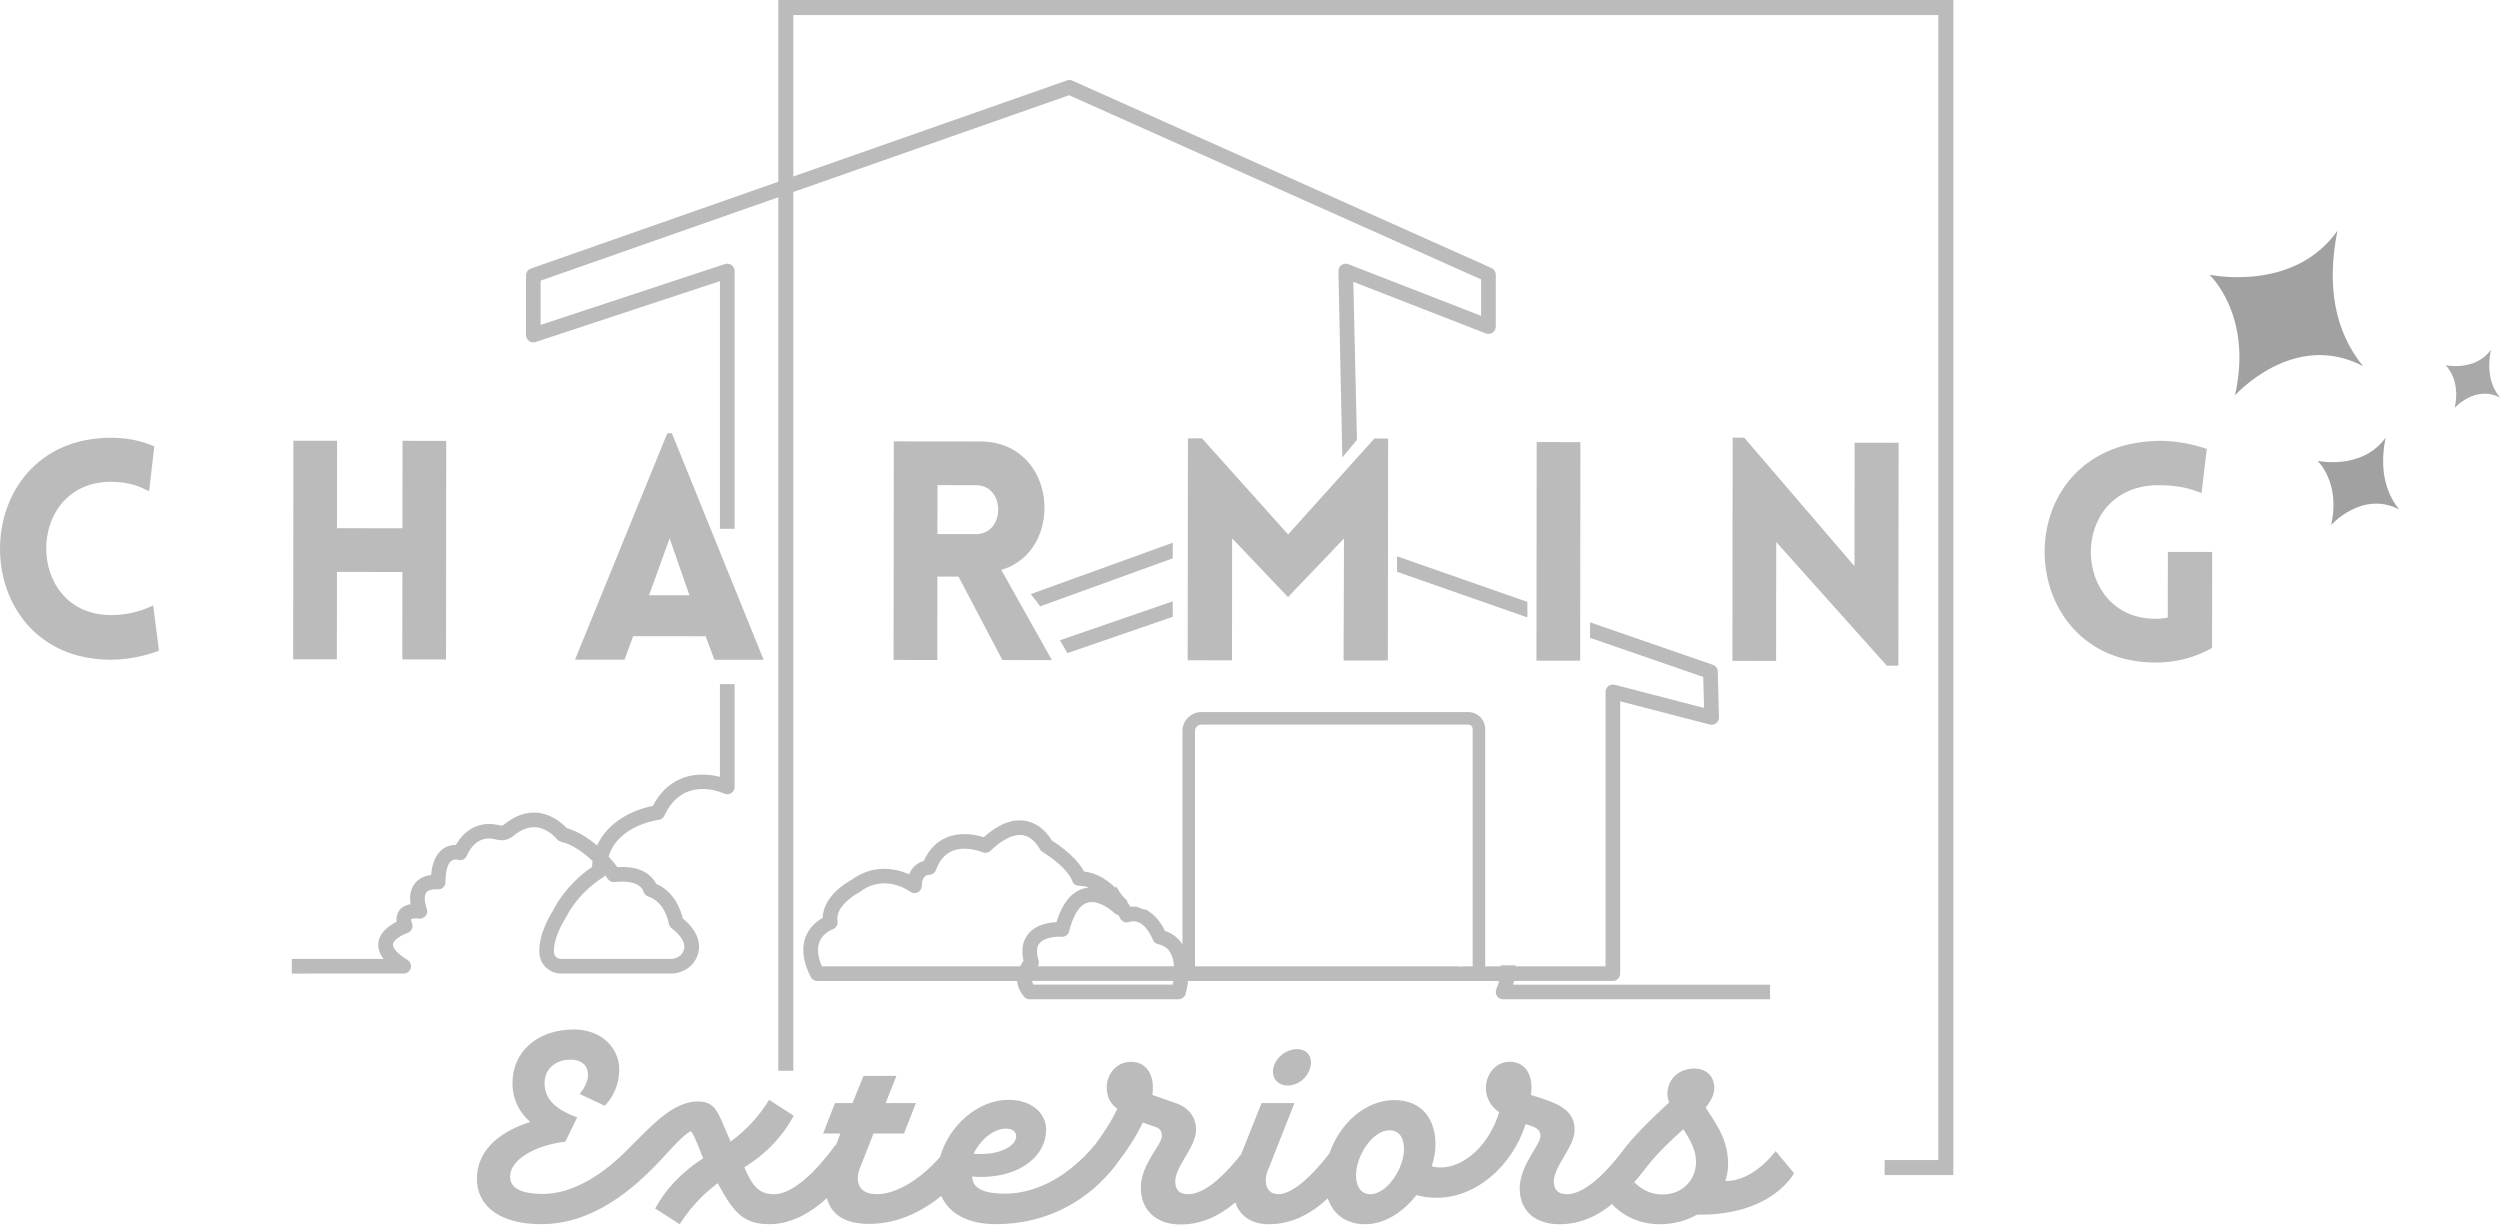<svg width="100" height="49" viewBox="0 0 100 49" fill="none" xmlns="http://www.w3.org/2000/svg">
<g clip-path="url(#clip0_1230_7889)">
<path d="M31.132 0V42.831H31.733V0.602H77.532V46.402H75.384V47.003H78.134V0H31.132Z" fill="#BBBBBB"/>
<path d="M28.797 27.365V31.073C28.589 31.021 28.317 30.974 28.019 30.985C27.43 31.003 26.633 31.24 26.113 32.237C25.398 32.369 24.332 32.825 23.884 33.821C23.546 33.532 23.131 33.259 22.665 33.123C22.509 32.954 22.097 32.574 21.516 32.512C21.052 32.463 20.593 32.622 20.157 32.987C20.117 33.02 20.068 33.033 20.026 33.023C19.281 32.819 18.626 33.107 18.237 33.795C18.088 33.795 17.901 33.826 17.72 33.955C17.447 34.15 17.288 34.5 17.245 34.998C17.042 35.024 16.784 35.104 16.602 35.327C16.429 35.537 16.369 35.819 16.422 36.167C16.266 36.194 16.098 36.259 15.983 36.403C15.907 36.498 15.837 36.648 15.863 36.871C15.586 37.009 15.183 37.281 15.135 37.709C15.11 37.932 15.179 38.146 15.344 38.357H11.671V38.943L16.149 38.941C16.281 38.941 16.395 38.854 16.431 38.728C16.466 38.602 16.414 38.467 16.303 38.399C15.733 38.049 15.71 37.832 15.716 37.774C15.736 37.592 16.078 37.393 16.303 37.317C16.379 37.291 16.441 37.236 16.475 37.163C16.509 37.089 16.511 37.006 16.481 36.931C16.436 36.819 16.442 36.77 16.439 36.769C16.477 36.737 16.632 36.724 16.747 36.742C16.848 36.76 16.951 36.722 17.018 36.644C17.085 36.566 17.105 36.459 17.073 36.361C16.969 36.048 16.962 35.812 17.054 35.698C17.158 35.568 17.412 35.565 17.491 35.573C17.574 35.584 17.659 35.558 17.721 35.502C17.784 35.447 17.82 35.367 17.82 35.282C17.82 34.696 17.968 34.497 18.057 34.432C18.17 34.348 18.309 34.388 18.311 34.389C18.455 34.438 18.612 34.369 18.673 34.231C18.929 33.655 19.333 33.439 19.872 33.586C20.1 33.648 20.348 33.592 20.534 33.436C20.843 33.177 21.151 33.063 21.451 33.093C21.936 33.142 22.271 33.557 22.273 33.56C22.313 33.612 22.369 33.648 22.433 33.664C22.927 33.788 23.372 34.124 23.704 34.446C23.693 34.522 23.685 34.6 23.68 34.68C23.363 34.892 22.596 35.48 22.103 36.454C22.02 36.583 21.513 37.406 21.577 38.156C21.615 38.596 21.994 38.941 22.44 38.941H26.832C27.299 38.941 27.712 38.677 27.88 38.267C28.029 37.903 28.046 37.346 27.308 36.731C27.239 36.434 26.993 35.671 26.243 35.349C26.113 35.086 25.737 34.62 24.694 34.685C24.617 34.582 24.498 34.431 24.343 34.264C24.721 33.018 26.273 32.803 26.347 32.794C26.447 32.781 26.534 32.718 26.576 32.626C27.306 31.045 28.802 31.669 28.969 31.745C29.059 31.787 29.165 31.779 29.25 31.726C29.334 31.672 29.385 31.58 29.385 31.479V27.366H28.799L28.797 27.365ZM24.585 35.282C25.593 35.172 25.726 35.623 25.729 35.635C25.75 35.738 25.825 35.821 25.924 35.855C26.615 36.086 26.75 36.929 26.751 36.936C26.762 37.011 26.801 37.079 26.861 37.126C27.291 37.459 27.451 37.769 27.337 38.045C27.26 38.233 27.057 38.358 26.831 38.358H22.439C22.294 38.358 22.172 38.248 22.16 38.108C22.117 37.615 22.464 36.97 22.601 36.764C22.608 36.754 22.614 36.742 22.619 36.732C23.155 35.66 24.104 35.104 24.113 35.099C24.151 35.077 24.183 35.048 24.207 35.014C24.272 35.099 24.308 35.151 24.309 35.154C24.37 35.245 24.478 35.297 24.585 35.282Z" fill="#BBBBBB"/>
<path d="M59.656 10.719L42.896 3.226C42.828 3.195 42.751 3.192 42.68 3.217L21.235 10.742C21.118 10.783 21.04 10.894 21.04 11.018V13.401C21.04 13.495 21.085 13.583 21.161 13.639C21.237 13.694 21.335 13.709 21.425 13.68L28.798 11.245V21.151H29.384V10.84C29.384 10.746 29.339 10.658 29.263 10.602C29.186 10.547 29.088 10.532 28.999 10.561L21.625 12.996V11.226L42.764 3.809L59.244 11.176V12.634L53.935 10.567C53.844 10.532 53.742 10.544 53.661 10.6C53.581 10.656 53.534 10.749 53.537 10.847L53.693 18.297L54.279 17.595L54.132 11.273L59.432 13.337C59.522 13.372 59.623 13.36 59.704 13.306C59.784 13.252 59.831 13.16 59.831 13.064V10.988C59.831 10.873 59.763 10.768 59.657 10.721L59.656 10.719Z" fill="#BBBBBB"/>
<path d="M40.796 24.463L40.792 24.718C40.855 24.737 40.918 24.756 40.981 24.775C40.918 24.672 40.857 24.568 40.796 24.463Z" fill="#BBBBBB"/>
<path d="M42.397 25.609C42.5 25.779 42.6 25.952 42.696 26.125L46.91 24.672V24.053L42.397 25.609Z" fill="#BBBBBB"/>
<path d="M41.226 23.764C41.231 23.77 41.237 23.776 41.242 23.783C41.329 23.887 41.416 23.992 41.495 24.103C41.531 24.155 41.568 24.204 41.605 24.254L46.91 22.333V21.709L41.226 23.765V23.764Z" fill="#BBBBBB"/>
<path d="M60.529 39.383C60.541 39.337 60.552 39.288 60.563 39.237H64.515C64.676 39.237 64.807 39.106 64.807 38.944V28.052L68.393 28.982C68.482 29.005 68.576 28.985 68.649 28.927C68.721 28.87 68.762 28.782 68.759 28.691L68.711 26.861C68.708 26.739 68.63 26.632 68.515 26.592L63.602 24.894V25.514L68.13 27.078L68.163 28.318L64.588 27.39C64.499 27.367 64.406 27.387 64.335 27.442C64.264 27.498 64.222 27.584 64.222 27.674V38.653H60.617C60.617 38.639 60.615 38.627 60.614 38.614H60.029C60.029 38.627 60.031 38.639 60.032 38.653H58.532C58.522 38.655 58.51 38.658 58.5 38.66C58.447 38.671 58.399 38.667 58.356 38.653H47.548C47.532 38.366 47.47 38.066 47.318 37.809C47.155 37.532 46.913 37.339 46.6 37.237C46.459 36.936 46.198 36.57 45.834 36.383C45.806 36.385 45.779 36.383 45.752 36.375C45.656 36.348 45.563 36.312 45.472 36.27C45.391 36.26 45.306 36.259 45.217 36.27C45.181 36.211 45.135 36.141 45.082 36.065C45.084 36.051 45.086 36.036 45.088 36.023C45.023 35.967 44.962 35.906 44.907 35.84C44.807 35.721 44.722 35.592 44.65 35.457C44.641 35.477 44.629 35.495 44.621 35.516C44.299 35.202 43.875 34.917 43.362 34.858C43.224 34.601 42.884 34.137 42.068 33.616C41.955 33.422 41.62 32.944 41.028 32.836C40.504 32.741 39.94 32.959 39.348 33.487C39.046 33.391 38.429 33.258 37.852 33.505C37.454 33.675 37.152 33.988 36.953 34.437C36.727 34.499 36.486 34.665 36.365 34.973C35.797 34.716 34.911 34.573 34.08 35.183C33.904 35.276 32.924 35.836 32.906 36.716C32.701 36.83 32.401 37.053 32.241 37.439C32.049 37.903 32.111 38.454 32.427 39.079C32.477 39.177 32.578 39.239 32.689 39.239H40.685C40.702 39.444 40.783 39.66 40.967 39.871C41.022 39.934 41.103 39.971 41.188 39.971H47.141C47.27 39.971 47.385 39.886 47.422 39.761C47.428 39.742 47.488 39.532 47.525 39.239H59.962C59.913 39.427 59.857 39.554 59.856 39.557C59.815 39.647 59.823 39.752 59.876 39.837C59.93 39.92 60.023 39.971 60.122 39.971H70.802V39.386H60.528L60.529 39.383ZM41.127 37.36C40.904 37.635 40.842 37.995 40.941 38.432C40.894 38.496 40.847 38.569 40.808 38.652H32.877C32.707 38.261 32.675 37.93 32.781 37.667C32.927 37.307 33.303 37.174 33.304 37.173C33.441 37.127 33.525 36.989 33.501 36.847C33.394 36.204 34.358 35.698 34.367 35.693C34.383 35.685 34.399 35.676 34.413 35.664C35.388 34.933 36.363 35.636 36.403 35.664C36.491 35.731 36.611 35.742 36.71 35.693C36.809 35.644 36.871 35.541 36.871 35.431C36.871 35.046 37.08 34.996 37.164 34.992C37.287 34.992 37.397 34.914 37.439 34.799C37.576 34.421 37.792 34.167 38.08 34.043C38.629 33.806 39.293 34.087 39.299 34.089C39.407 34.137 39.534 34.114 39.62 34.032C40.107 33.561 40.557 33.345 40.919 33.41C41.353 33.487 41.581 33.944 41.583 33.947C41.607 33.997 41.645 34.04 41.692 34.07C42.715 34.71 42.88 35.21 42.88 35.21C42.913 35.341 43.03 35.432 43.164 35.432C43.298 35.432 43.433 35.458 43.557 35.502C43.487 35.508 43.417 35.521 43.347 35.54C42.854 35.679 42.489 36.131 42.258 36.886C41.949 36.899 41.432 36.982 41.126 37.361L41.127 37.36ZM46.909 39.383H41.336C41.307 39.333 41.29 39.284 41.28 39.237H46.934C46.926 39.289 46.918 39.338 46.909 39.383ZM41.516 38.652C41.556 38.582 41.566 38.499 41.543 38.421C41.45 38.109 41.462 37.877 41.581 37.73C41.784 37.478 42.283 37.457 42.456 37.471C42.6 37.484 42.729 37.39 42.764 37.252C42.88 36.791 43.104 36.218 43.505 36.104C43.909 35.988 44.411 36.364 44.571 36.519C44.615 36.562 44.671 36.59 44.73 36.599C44.779 36.68 44.806 36.731 44.807 36.733C44.872 36.864 45.023 36.926 45.16 36.88C45.76 36.68 46.097 37.547 46.111 37.583C46.146 37.675 46.225 37.744 46.322 37.765C46.546 37.815 46.707 37.926 46.812 38.103C46.903 38.258 46.946 38.452 46.96 38.65H41.515L41.516 38.652Z" fill="#BBBBBB"/>
<path d="M61.095 24.076L55.881 22.252V22.872L61.095 24.697V24.076Z" fill="#BBBBBB"/>
<path d="M94.521 14.646C91.74 13.182 89.398 15.817 89.398 15.817C90.13 12.596 88.374 10.987 88.374 10.987C88.374 10.987 91.741 11.719 93.497 9.23C93.063 11.405 93.372 13.226 94.521 14.646Z" fill="#A1A1A1"/>
<path d="M100 15.904C99.015 15.386 98.187 16.318 98.187 16.318C98.446 15.178 97.824 14.608 97.824 14.608C97.824 14.608 99.015 14.867 99.637 13.987C99.484 14.757 99.593 15.401 100 15.904Z" fill="#A9A9A9"/>
<path d="M95.969 20.38C94.49 19.602 93.245 21.002 93.245 21.002C93.634 19.29 92.7 18.434 92.7 18.434C92.7 18.434 94.49 18.823 95.425 17.501C95.195 18.657 95.359 19.626 95.969 20.381V20.38Z" fill="#A1A1A1"/>
<path d="M4.447 19.272C0.987 19.268 0.981 24.6 4.441 24.603C5.199 24.603 5.799 24.385 6.128 24.214L6.359 26.024C5.821 26.244 5.051 26.389 4.439 26.389C-1.492 26.383 -1.47 17.504 4.449 17.511C5.061 17.511 5.647 17.622 6.173 17.855L5.963 19.653C5.633 19.482 5.205 19.273 4.447 19.272Z" fill="#BBBBBB"/>
<path d="M16.092 26.377L16.096 22.88L13.479 22.877L13.475 26.374L11.727 26.372L11.736 17.628L13.484 17.63L13.48 21.128L16.097 21.131L16.101 17.633L17.85 17.635L17.841 26.379L16.092 26.377Z" fill="#BBBBBB"/>
<path d="M26.692 17.328H26.875L30.546 26.393L28.577 26.391L28.223 25.45L25.325 25.447L24.982 26.388L23.001 26.386L26.692 17.329V17.328ZM27.577 23.81L26.785 21.535L25.963 23.809L27.577 23.811V23.81Z" fill="#BBBBBB"/>
<path d="M40.097 26.403L38.339 23.063H37.496L37.492 26.4L35.743 26.398L35.752 17.654L39.2 17.658C42.319 17.661 42.62 22.052 40.051 22.795L42.077 26.405L40.096 26.403H40.097ZM37.497 21.362L39.038 21.364C40.224 21.365 40.226 19.409 39.04 19.408L37.499 19.406L37.497 21.362Z" fill="#BBBBBB"/>
<path d="M54.975 17.541H55.525L55.515 26.42L53.743 26.418L53.76 21.539L51.52 23.884L49.285 21.534L49.28 26.413L47.507 26.411L47.517 17.533H48.079L51.524 21.378L54.976 17.541H54.975Z" fill="#BBBBBB"/>
<path d="M61.458 26.426L61.467 17.683L63.216 17.685L63.207 26.428L61.458 26.426Z" fill="#BBBBBB"/>
<path d="M71.045 26.437L69.296 26.435L69.306 17.508H69.771L74.18 22.649L74.184 17.709L75.945 17.711L75.935 26.626H75.471L71.049 21.68L71.044 26.437H71.045Z" fill="#BBBBBB"/>
<path d="M86.22 26.502C80.448 26.496 80.164 17.85 86.23 17.636C87.27 17.6 88.113 17.907 88.272 17.956L88.062 19.729C87.72 19.581 87.157 19.386 86.228 19.409C82.693 19.527 82.847 24.749 86.222 24.753C86.381 24.753 86.552 24.729 86.711 24.705L86.714 22.076L88.487 22.078L88.483 25.919C87.81 26.297 87.051 26.504 86.22 26.503V26.502Z" fill="#BBBBBB"/>
<path d="M51.5 43.421C52.028 43.421 52.438 42.956 52.438 42.493C52.438 42.191 52.233 41.965 51.888 41.965C51.38 41.965 50.917 42.407 50.917 42.871C50.917 43.184 51.155 43.422 51.5 43.422V43.421Z" fill="#BBBBBB"/>
<path d="M71.027 46.044C70.151 47.139 69.357 47.251 69.013 47.238C69.086 47.019 69.124 46.795 69.124 46.57C69.124 45.502 68.563 44.856 68.228 44.305C68.433 44.035 68.573 43.788 68.573 43.529C68.573 43.076 68.282 42.742 67.764 42.742C67.182 42.742 66.696 43.141 66.696 43.767C66.696 43.875 66.718 43.971 66.761 44.101C66.214 44.615 65.567 45.212 65.095 45.8L65.088 45.794C64.042 47.229 63.233 47.768 62.683 47.768C62.305 47.768 62.154 47.574 62.154 47.261C62.154 46.635 62.984 45.88 62.984 45.191C62.984 44.338 62.218 44.102 61.237 43.799C61.248 43.712 61.259 43.615 61.259 43.508C61.259 42.871 60.935 42.472 60.385 42.472C59.836 42.472 59.436 42.958 59.436 43.518C59.436 43.885 59.597 44.23 59.964 44.489C59.576 45.783 58.584 46.7 57.613 46.7C57.473 46.7 57.365 46.678 57.268 46.645C57.365 46.355 57.419 46.052 57.419 45.772C57.419 44.747 56.859 44.003 55.769 44.003C54.619 44.003 53.58 44.945 53.176 46.14C52.334 47.216 51.63 47.767 51.132 47.767C50.841 47.767 50.635 47.584 50.635 47.25C50.624 47.067 50.667 46.916 50.765 46.69L51.778 44.123H50.463L49.719 45.989C49.696 46.048 49.673 46.106 49.651 46.165C48.735 47.321 48.038 47.768 47.529 47.768C47.151 47.768 47.011 47.574 47.011 47.251C47.011 46.636 47.842 45.892 47.842 45.191C47.842 44.705 47.572 44.306 47 44.112L46.094 43.799C46.115 43.702 46.115 43.604 46.115 43.497C46.115 42.882 45.781 42.472 45.242 42.472C44.67 42.472 44.271 42.947 44.271 43.497C44.271 43.832 44.378 44.123 44.691 44.349C44.468 44.839 44.119 45.359 43.799 45.797L43.796 45.794C42.793 46.991 41.52 47.746 40.204 47.746C39.384 47.746 38.889 47.552 38.889 47.056C38.986 47.068 39.104 47.079 39.212 47.079C40.874 47.079 41.845 46.194 41.845 45.191C41.845 44.511 41.251 43.993 40.334 43.993C39.152 43.993 37.963 44.99 37.606 46.275C36.705 47.299 35.741 47.768 35.081 47.768C34.574 47.768 34.315 47.531 34.315 47.143C34.304 46.981 34.358 46.798 34.456 46.571L34.941 45.342H36.16L36.635 44.123H35.426L35.858 43.034H34.542L34.1 44.123H33.399L32.925 45.342H33.614L33.438 45.812L33.42 45.795C32.47 47.101 31.597 47.769 30.96 47.769C30.324 47.769 30.076 47.392 29.774 46.691C30.691 46.13 31.359 45.375 31.748 44.63L30.767 43.993C30.357 44.651 29.893 45.169 29.225 45.665L28.837 44.769C28.621 44.262 28.383 44.057 27.92 44.057C26.906 44.057 26.032 45.06 25.138 45.946C24.167 46.948 22.938 47.757 21.718 47.757C20.726 47.757 20.403 47.456 20.403 47.068C20.403 46.367 21.439 45.805 22.614 45.666L23.088 44.695C22.172 44.361 21.783 43.929 21.783 43.325C21.783 42.754 22.225 42.387 22.807 42.387C23.304 42.387 23.519 42.646 23.519 43.002C23.519 43.39 23.185 43.757 23.185 43.757L24.188 44.231C24.188 44.231 24.771 43.703 24.771 42.775C24.771 41.934 24.07 41.179 22.959 41.179C21.46 41.179 20.499 42.095 20.499 43.325C20.499 43.983 20.78 44.502 21.211 44.879C19.776 45.332 19.075 46.162 19.075 47.155C19.075 48.201 19.939 48.967 21.653 48.967C23.724 48.967 25.342 47.554 26.378 46.454C26.874 45.925 27.337 45.386 27.64 45.246C27.802 45.461 27.974 45.958 28.126 46.335C27.241 46.895 26.584 47.629 26.206 48.341L27.187 48.967C27.597 48.341 28.05 47.824 28.708 47.327C29.355 48.535 29.765 48.967 30.769 48.967C31.592 48.967 32.358 48.574 33.078 47.924C33.252 48.619 33.845 48.956 34.76 48.956C35.798 48.956 36.784 48.544 37.652 47.837C37.956 48.535 38.707 48.967 39.84 48.967C41.922 48.967 43.583 47.985 44.651 46.583L44.648 46.58C45.083 46.006 45.474 45.432 45.708 44.901L46.204 45.073C46.409 45.137 46.474 45.257 46.474 45.44C46.474 45.796 45.633 46.573 45.633 47.501C45.633 48.428 46.27 48.979 47.218 48.979C48.037 48.979 48.739 48.665 49.413 48.096C49.594 48.648 50.075 48.969 50.745 48.969C51.654 48.969 52.411 48.579 53.112 47.935C53.32 48.551 53.819 48.969 54.607 48.969C55.395 48.969 56.138 48.472 56.656 47.803C56.851 47.858 57.11 47.912 57.466 47.912C59.041 47.912 60.486 46.649 61.025 44.967C61.403 45.075 61.619 45.161 61.619 45.441C61.619 45.797 60.788 46.606 60.788 47.534C60.788 48.461 61.435 48.969 62.374 48.969C63.19 48.969 63.889 48.662 64.56 48.1L64.487 48.17C64.487 48.17 65.145 48.969 66.376 48.969C66.967 48.969 67.477 48.819 67.894 48.579L67.89 48.585C70.898 48.633 71.761 46.926 71.761 46.926L71.029 46.048L71.027 46.044ZM40.228 45.146C40.509 45.146 40.648 45.265 40.648 45.459C40.648 45.761 40.163 46.16 39.224 46.16C39.138 46.16 39.041 46.16 38.944 46.149C39.214 45.589 39.742 45.146 40.227 45.146H40.228ZM54.812 47.767C54.444 47.767 54.24 47.466 54.24 47.012C54.24 46.257 54.887 45.212 55.578 45.212C55.955 45.212 56.16 45.492 56.16 45.967C56.16 46.722 55.491 47.768 54.812 47.768V47.767ZM66.493 47.779C65.792 47.779 65.382 47.293 65.382 47.293L65.27 47.404C65.482 47.168 65.695 46.907 65.91 46.624C66.341 46.075 66.87 45.59 67.334 45.168C67.582 45.556 67.841 45.978 67.841 46.474C67.841 47.164 67.334 47.779 66.493 47.779V47.779Z" fill="#BBBBBB"/>
<path d="M59.408 38.923H58.906V29.16C58.906 29.063 58.827 28.985 58.731 28.985H48.054C47.914 28.985 47.8 29.099 47.8 29.239V38.705H47.298V29.239C47.298 28.822 47.637 28.483 48.054 28.483H58.731C59.104 28.483 59.408 28.787 59.408 29.16V38.923Z" fill="#BBBBBB"/>
</g>
<defs>
<clipPath id="clip0_1230_7889">
<rect width="100" height="48.976" fill="white"/>
</clipPath>
</defs>
</svg>
